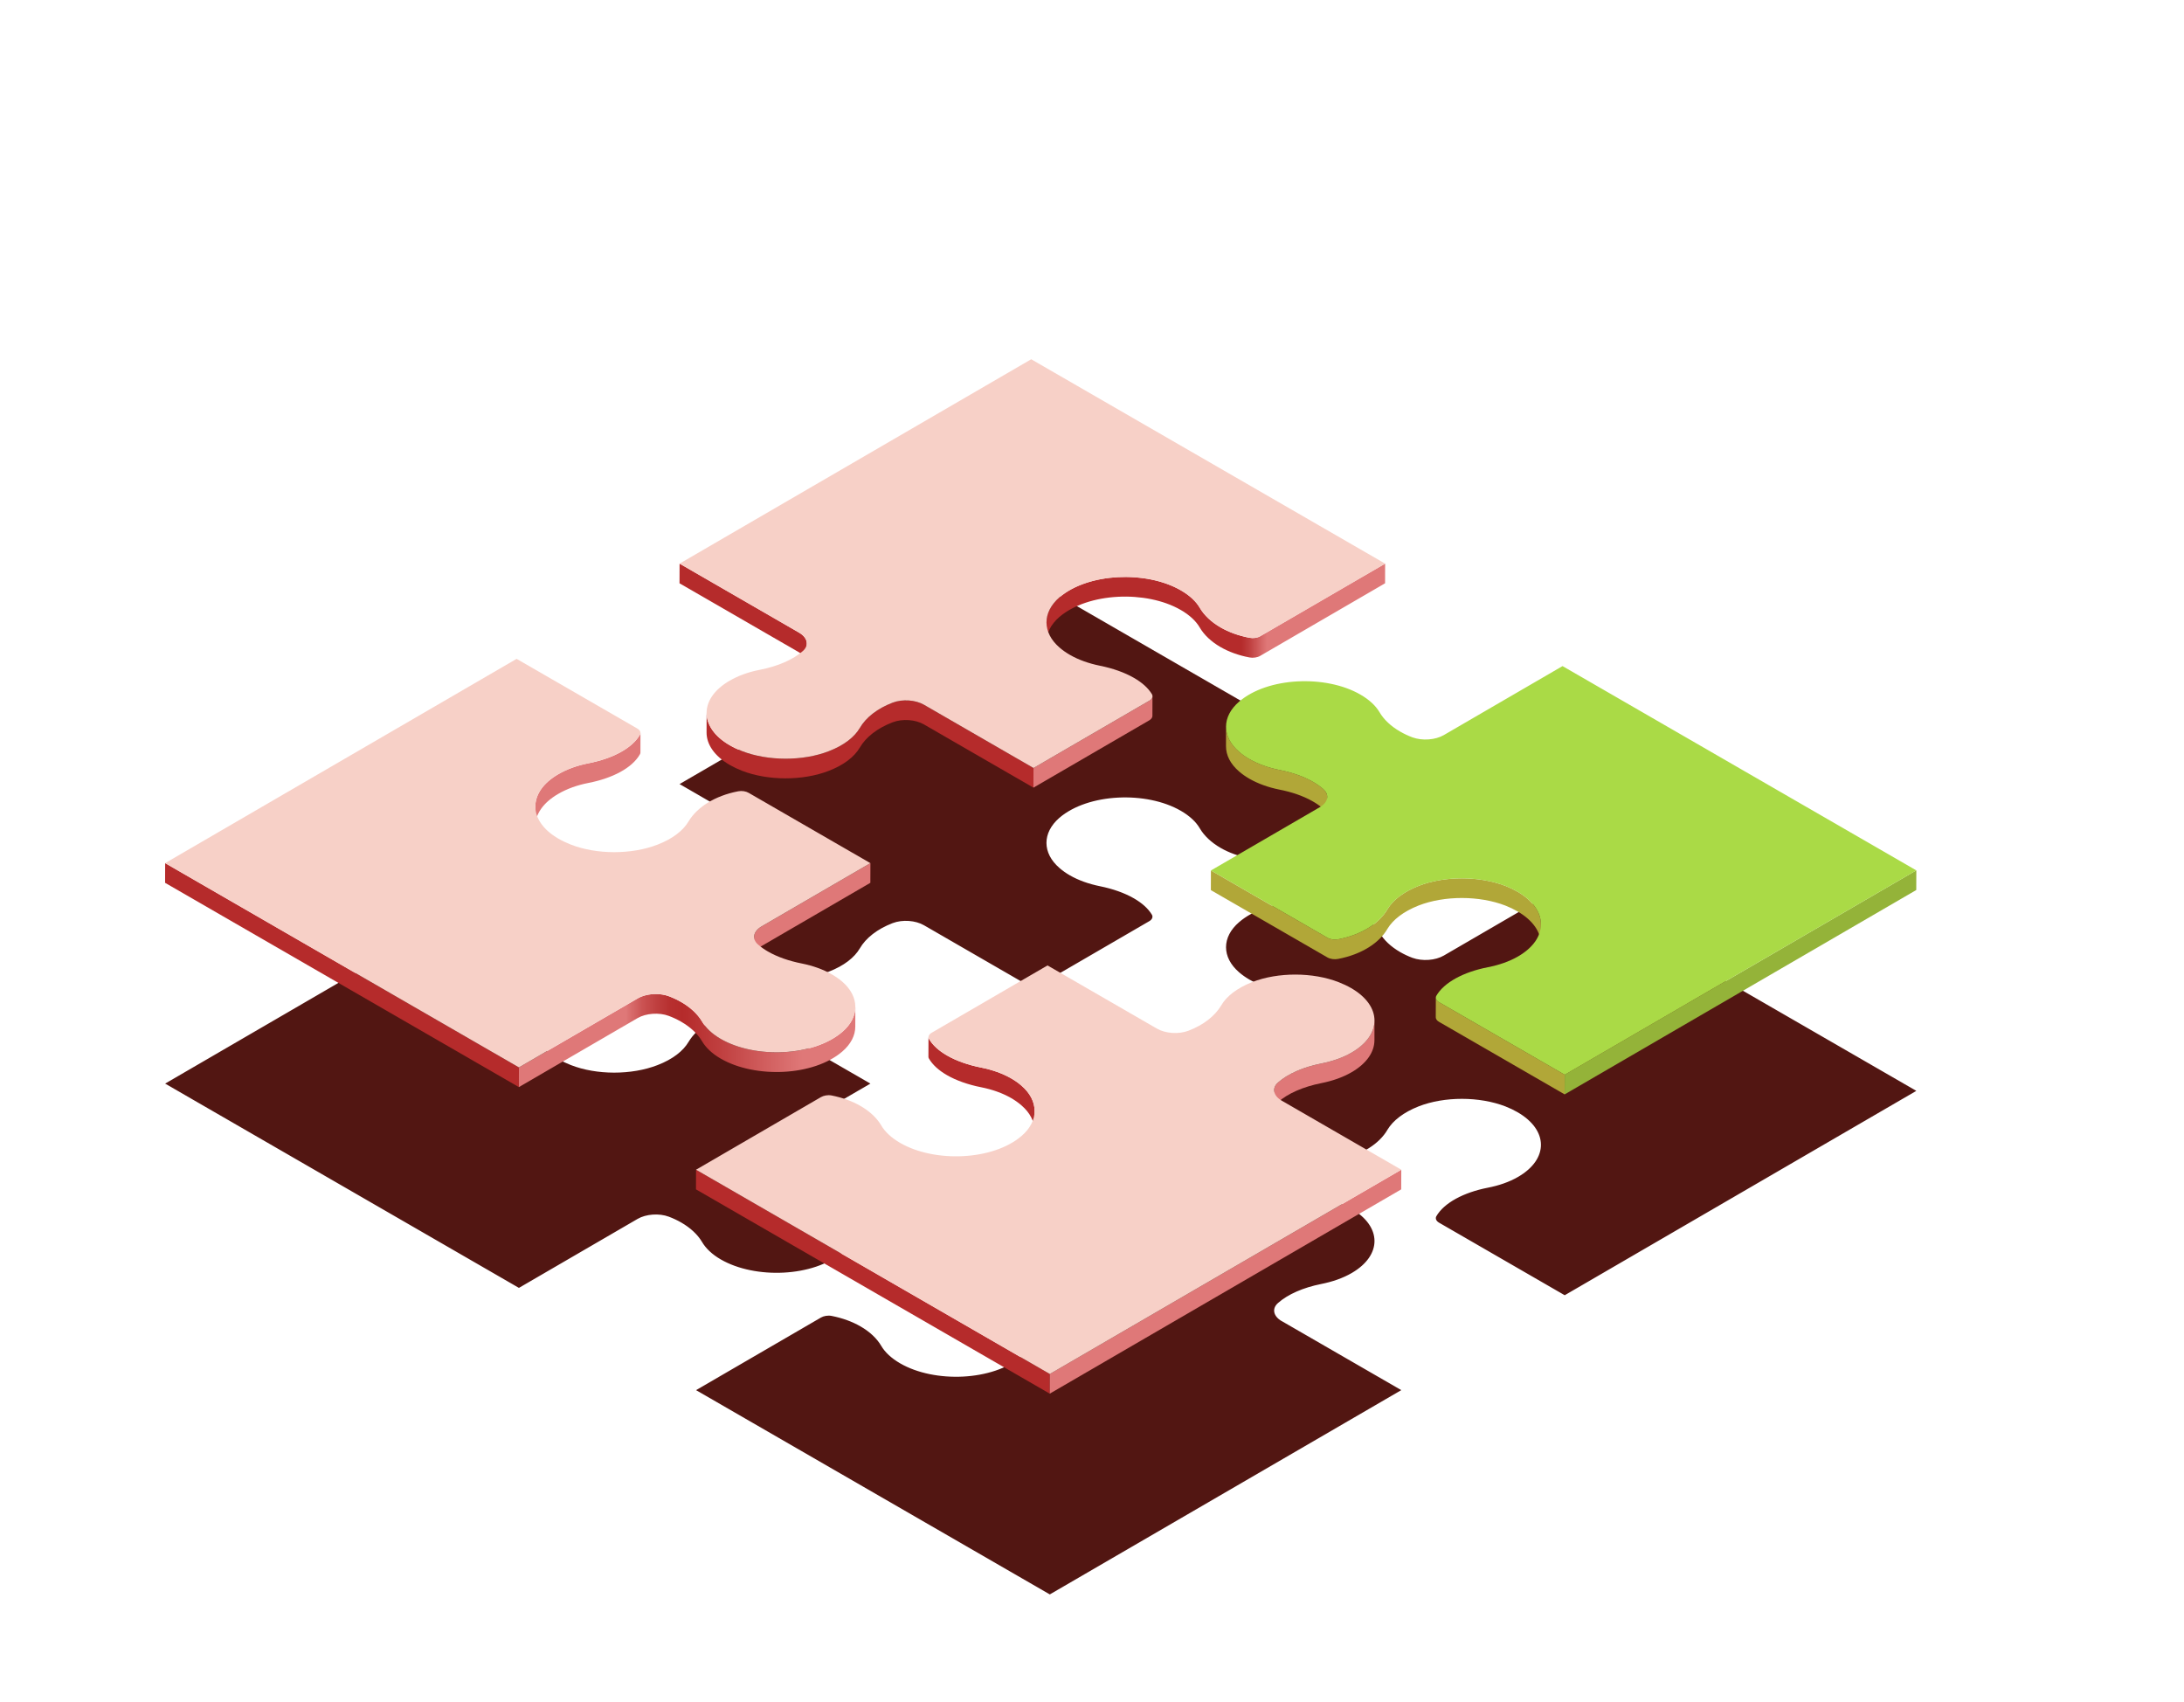 <?xml version="1.0" encoding="UTF-8"?><svg id="Layer_2" xmlns="http://www.w3.org/2000/svg" xmlns:xlink="http://www.w3.org/1999/xlink" viewBox="0 0 1351.09 1052.75"><defs><style>.cls-1{fill:#aada46;}.cls-2{fill:url(#linear-gradient-2);}.cls-3{fill:#df7878;}.cls-4{clip-path:url(#clippath-2);}.cls-5{fill:#521612;}.cls-6{fill:#b52b2b;}.cls-7{clip-path:url(#clippath-1);}.cls-8{clip-path:url(#clippath);}.cls-9{fill:#f7d0c7;}.cls-10{fill:none;}.cls-11{fill:#94b339;}.cls-12{fill:url(#linear-gradient);}.cls-13{fill:#b1a738;}</style><clipPath id="clippath"><rect class="cls-10" x="102.17" y="358.59" width="1083.33" height="627.66"/></clipPath><clipPath id="clippath-1"><path class="cls-10" d="M779.55,393.57c-1.7,.99-4.27,1.38-6.55,.93-6.83-1.28-12.88-3.52-17.91-6.42-5.75-3.32-10.16-7.51-12.87-12.11-2.3-3.96-6.21-7.65-11.74-10.84-21.34-12.32-57.33-10.84-75.1,4.34-5.32,4.63-7.99,10.05-8.01,15.47l-.03,12.16c.01-5.42,2.69-10.84,8.01-15.47,17.77-15.18,53.75-16.67,75.09-4.35,5.53,3.19,9.44,6.88,11.74,10.84,2.71,4.61,7.12,8.79,12.87,12.11,5.03,2.9,11.08,5.14,17.91,6.43,2.28,.44,4.84,.05,6.55-.93l77.34-44.94,.03-12.17-77.34,44.94Z"/></clipPath><linearGradient id="linear-gradient" x1="677.3" y1="2633.54" x2="678.3" y2="2633.54" gradientTransform="translate(11342.77 -40690.64) rotate(-180) scale(15.59 -15.59)" gradientUnits="userSpaceOnUse"><stop offset="0" stop-color="#df7878"/><stop offset=".67" stop-color="#c04040"/><stop offset="1" stop-color="#b52b2b"/></linearGradient><clipPath id="clippath-2"><path class="cls-10" d="M394.48,617.57l-73.45,42.69-.04,12.16,73.46-42.69c5.11-2.97,13.27-3.63,19.37-1.32,2.74,1.04,5.28,2.24,7.61,3.59,5.69,3.29,10.08,7.4,12.8,11.93,2.3,3.96,6.22,7.76,11.65,10.89,21.34,12.32,57.42,10.89,75.19-4.4,5.35-4.59,8.03-10,8.04-15.42l.03-12.16c-.02,5.42-2.69,10.82-8.04,15.41-17.77,15.29-53.85,16.72-75.19,4.4-5.43-3.14-9.35-6.93-11.65-10.89-2.72-4.53-7.11-8.64-12.8-11.93-2.33-1.34-4.87-2.55-7.61-3.59-2.48-.94-5.31-1.39-8.13-1.39-4.11,0-8.21,.95-11.24,2.71"/></clipPath><linearGradient id="linear-gradient-2" x1="637.67" y1="2725.91" x2="638.67" y2="2725.91" gradientTransform="translate(70282.92 -297685.12) rotate(-180) scale(109.44 -109.44)" gradientUnits="userSpaceOnUse"><stop offset="0" stop-color="#df7878"/><stop offset=".46" stop-color="#c04040"/><stop offset=".68" stop-color="#b52b2b"/><stop offset=".75" stop-color="#b72f2f"/><stop offset=".82" stop-color="#be3d3d"/><stop offset=".91" stop-color="#cb5353"/><stop offset=".99" stop-color="#dc7373"/><stop offset="1" stop-color="#df7878"/></linearGradient><clipPath id="clippath-3"><rect class="cls-10" x="278.74" width="743.57" height="743.57"/></clipPath><clipPath id="clippath-5"><rect class="cls-10" y="232.32" width="743.57" height="743.57"/></clipPath><clipPath id="clippath-7"><rect class="cls-10" x="340.82" y="309.18" width="743.57" height="743.57"/></clipPath><clipPath id="clippath-9"><rect class="cls-10" x="607.52" y="177.89" width="743.57" height="743.57"/></clipPath></defs><g id="Layer_1-2"><g><g class="cls-8"><path class="cls-5" d="M856.88,485l-77.34,44.94c-1.7,.99-4.27,1.38-6.55,.94-6.83-1.28-12.88-3.52-17.91-6.43-5.75-3.32-10.16-7.5-12.87-12.11-2.3-3.96-6.22-7.65-11.74-10.84-21.34-12.32-57.33-10.84-75.09,4.35-10.68,9.3-10.7,21.78,.08,31.08,1.91,1.66,4.03,3.15,6.33,4.48,5.42,3.13,11.81,5.36,18.61,6.75,7.99,1.6,15.3,4.18,21.12,7.54,4.98,2.88,8.87,6.32,11.17,10.23,.67,1.38,.02,2.86-1.69,3.85l-71.66,41.64-67.74-39.11c-5.24-3.03-13.32-3.63-19.38-1.32-9.48,3.63-16.57,9.19-20.33,15.68-3.29,5.56-9.63,10.67-19.2,14.36-16.02,6.22-37.57,6.16-53.66-.06-2.79-1.09-5.31-2.29-7.57-3.6-19.08-11.02-19.14-28.9-.18-39.92,5.49-3.19,11.84-5.45,18.67-6.77,11.1-2.14,20.67-6.27,26.81-11.72,3.87-3.58,2.8-8.25-2.44-11.28l-73.93-42.69,217.52-126.41,218.95,126.41Zm-342.21,254.11c-5.42-3.13-11.76-5.38-18.51-6.74-8.06-1.58-15.34-4.12-21.13-7.47-2.28-1.31-4.32-2.75-6.1-4.3-4.01-3.52-2.9-8.25,2.31-11.28l67.21-39.06-75.27-43.46c-1.71-.99-4.19-1.43-6.46-.99-14.7,2.81-25.59,10.01-30.76,18.65-3.29,5.56-9.63,10.67-19.2,14.36-16.02,6.22-37.67,6.22-53.66-.05-2.79-1.09-5.31-2.29-7.57-3.6-19.08-11.02-19.14-28.9-.18-39.92,5.4-3.14,11.84-5.45,18.67-6.77,14.89-2.92,27.11-9.24,31.9-17.77,.75-1.32-.02-2.75-1.73-3.74l-74.6-43.07-217.43,126.36,218.86,126.36,73.45-42.69c5.11-2.97,13.28-3.63,19.37-1.32,2.73,1.04,5.28,2.24,7.61,3.59,5.69,3.28,10.08,7.4,12.8,11.93,2.3,3.96,6.22,7.76,11.65,10.89,21.34,12.32,57.42,10.89,75.19-4.4,10.77-9.24,10.7-21.78-.08-31.08-1.92-1.63-4.05-3.11-6.34-4.43m451.97-190.74l-73.46,42.69c-5.21,3.02-13.28,3.63-19.46,1.38-2.72-1.03-5.26-2.23-7.57-3.57-5.7-3.29-10.09-7.42-12.75-12-2.4-4.02-6.31-7.7-11.84-10.89-21.34-12.32-57.33-10.84-75,4.4-10.78,9.24-10.8,21.73-.02,31.02,1.91,1.66,4.04,3.15,6.35,4.49,5.44,3.14,11.86,5.39,18.6,6.74,7.98,1.57,15.14,4.1,20.85,7.4,2.32,1.34,4.39,2.8,6.19,4.38,4.1,3.58,3.09,8.25-2.12,11.28l-67.3,39.11,72.13,41.64c1.71,.99,4.28,1.38,6.56,.94,14.7-2.8,25.59-10.01,30.57-18.65,3.39-5.61,9.82-10.67,19.29-14.41,16.01-6.22,37.57-6.16,53.66,.05,2.74,1.08,5.22,2.27,7.45,3.56,19.14,11.05,19.39,28.97,.4,40.01-5.49,3.19-11.94,5.39-18.77,6.71-14.89,2.92-27.11,9.35-31.9,17.77-.66,1.38,.02,2.86,1.73,3.85l77.75,44.89,217.52-126.41-218.85-126.35Zm-173.7,268.83c-5.15-2.97-6.31-7.7-2.34-11.22,6.24-5.5,15.71-9.57,26.72-11.77,6.92-1.38,13.37-3.58,18.86-6.77,18.95-11.01,18.82-28.84-.31-39.88-2.27-1.31-4.82-2.53-7.63-3.63-15.99-6.27-37.55-6.33-53.56-.11-9.48,3.74-16,8.86-19.2,14.47-3.86,6.44-10.85,12.05-20.23,15.62-6.16,2.36-14.33,1.7-19.48-1.27l-67.74-39.11-71.66,41.64c-1.61,.94-2.46,2.42-1.69,3.74,2.26,3.94,6.13,7.4,11.13,10.29,5.83,3.36,13.17,5.93,21.26,7.53,6.74,1.35,13.11,3.57,18.52,6.69,2.3,1.33,4.42,2.82,6.33,4.47,10.78,9.29,10.85,21.84,.08,31.08-17.67,15.24-53.75,16.67-75.09,4.35-5.43-3.14-9.44-6.88-11.74-10.84-2.7-4.59-7.09-8.73-12.81-12.03-5.04-2.91-11.11-5.17-17.97-6.51-2.28-.44-4.85,.05-6.55,1.04l-77.24,44.89,218.85,126.35,217.43-126.36-73.93-42.69Z"/></g><g class="cls-7"><rect class="cls-12" x="647.34" y="348.63" width="209.54" height="58.48"/></g><path class="cls-6" d="M494.34,391.32l-73.93-42.69-.04,12.17,73.93,42.69c3.13,1.8,4.77,4.2,4.76,6.59l.03-12.16c0-2.4-1.64-4.79-4.76-6.59"/><path class="cls-6" d="M571.62,435.93c-5.24-3.03-13.32-3.63-19.38-1.32-9.48,3.63-16.57,9.19-20.33,15.68-3.29,5.56-9.63,10.67-19.2,14.36-16.01,6.22-37.57,6.16-53.66-.05-2.79-1.09-5.31-2.29-7.57-3.6-9.59-5.54-14.38-12.81-14.35-20.07l-.03,12.16c-.02,7.26,4.77,14.53,14.35,20.07,2.26,1.3,4.78,2.51,7.57,3.6,16.08,6.22,37.64,6.27,53.66,.05,9.57-3.68,15.91-8.8,19.2-14.36,3.76-6.49,10.85-12.05,20.33-15.68,6.06-2.31,14.14-1.71,19.38,1.32l67.74,39.11,.03-12.16-67.74-39.11Z"/><path class="cls-3" d="M711.01,433.4l-71.66,41.64-.04,12.16,71.66-41.64c1.26-.73,1.95-1.73,1.95-2.76l.03-12.16c0,1.03-.69,2.03-1.95,2.76"/><path class="cls-9" d="M637.94,222.22l-217.53,126.41,73.93,42.69c5.24,3.03,6.31,7.7,2.44,11.28-6.14,5.45-15.71,9.57-26.81,11.72-6.83,1.32-13.18,3.58-18.67,6.77-18.96,11.02-18.9,28.9,.18,39.91,2.26,1.3,4.78,2.51,7.57,3.6,16.08,6.22,37.64,6.27,53.66,.05,9.57-3.69,15.91-8.8,19.2-14.36,3.76-6.49,10.85-12.05,20.33-15.68,6.06-2.31,14.14-1.7,19.38,1.32l67.74,39.11,71.66-41.64c1.71-.99,2.36-2.48,1.69-3.85-2.3-3.91-6.19-7.36-11.17-10.23-5.82-3.36-13.13-5.94-21.12-7.54-6.81-1.39-13.2-3.62-18.61-6.75-2.3-1.33-4.43-2.82-6.33-4.47-10.78-9.3-10.76-21.78-.08-31.08,17.77-15.18,53.75-16.67,75.09-4.35,5.53,3.19,9.44,6.88,11.74,10.84,2.71,4.61,7.12,8.79,12.87,12.11,5.03,2.9,11.08,5.14,17.91,6.43,2.28,.44,4.84,.05,6.55-.93l77.34-44.94-218.95-126.41Z"/><path class="cls-3" d="M395.93,454.36c-4.8,8.53-17.01,14.85-31.9,17.77-6.83,1.32-13.28,3.63-18.67,6.77-9.43,5.48-14.15,12.66-14.17,19.84l-.04,12.16c.02-7.19,4.75-14.36,14.18-19.84,5.39-3.14,11.84-5.45,18.67-6.77,14.89-2.91,27.11-9.24,31.9-17.77,.2-.34,.29-.69,.29-1.04l.03-12.16c0,.35-.09,.7-.29,1.04"/><path class="cls-3" d="M471.25,572.96c-3.08,1.79-4.72,4.17-4.73,6.55l-.03,12.16c0-2.38,1.65-4.76,4.73-6.55l67.21-39.06,.04-12.17-67.21,39.06Z"/><polygon class="cls-6" points="102.17 533.9 102.13 546.07 320.99 672.42 321.02 660.26 102.17 533.9"/><g class="cls-4"><rect class="cls-2" x="320.99" y="614.86" width="208.15" height="57.56"/></g><path class="cls-9" d="M514.67,602.74c-5.42-3.13-11.76-5.38-18.51-6.74-8.06-1.58-15.34-4.12-21.13-7.47-2.28-1.31-4.32-2.75-6.1-4.3-4.01-3.52-2.9-8.25,2.31-11.28l67.21-39.06-75.27-43.46c-1.72-.99-4.19-1.43-6.46-.99-14.7,2.81-25.59,10.01-30.76,18.65-3.29,5.55-9.63,10.67-19.2,14.36-16.02,6.22-37.67,6.22-53.66-.05-2.79-1.09-5.31-2.29-7.57-3.6-19.08-11.02-19.14-28.9-.18-39.92,5.39-3.14,11.84-5.45,18.67-6.77,14.89-2.92,27.11-9.24,31.9-17.77,.75-1.32-.01-2.75-1.73-3.74l-74.6-43.07-217.43,126.36,218.86,126.35,73.45-42.69c5.11-2.97,13.28-3.63,19.37-1.32,2.73,1.04,5.28,2.24,7.61,3.59,5.69,3.29,10.08,7.4,12.8,11.93,2.3,3.96,6.22,7.76,11.65,10.89,21.34,12.32,57.42,10.89,75.19-4.4,10.77-9.24,10.7-21.78-.08-31.08-1.92-1.63-4.05-3.11-6.34-4.43"/><path class="cls-13" d="M818.54,488.02c-1.79-1.57-3.87-3.04-6.19-4.38-5.71-3.29-12.87-5.83-20.85-7.4-6.74-1.35-13.16-3.6-18.6-6.74-2.31-1.33-4.44-2.83-6.35-4.48-5.4-4.66-8.09-10.12-8.08-15.57l-.03,12.16c-.02,5.45,2.67,10.91,8.08,15.57,1.91,1.66,4.04,3.15,6.35,4.48,5.44,3.14,11.85,5.39,18.59,6.74,7.98,1.56,15.14,4.1,20.85,7.4,2.32,1.34,4.39,2.8,6.19,4.38,1.72,1.49,2.54,3.18,2.53,4.85l.03-12.16c0-1.68-.82-3.36-2.53-4.86"/><path class="cls-13" d="M938.77,551.54c-2.23-1.29-4.71-2.48-7.45-3.56-16.08-6.21-37.64-6.27-53.66-.05-9.48,3.74-15.91,8.8-19.29,14.41-4.99,8.64-15.87,15.84-30.57,18.65-2.27,.44-4.84,.06-6.56-.93l-72.13-41.64-.03,12.16,72.12,41.64c1.72,.99,4.28,1.38,6.56,.93,14.7-2.8,25.59-10.01,30.57-18.65,3.39-5.61,9.82-10.67,19.29-14.41,16.02-6.22,37.57-6.16,53.66,.05,2.74,1.08,5.22,2.27,7.45,3.56,9.67,5.58,14.52,12.92,14.5,20.24l.04-12.16c.02-7.32-4.83-14.66-14.5-20.24"/><path class="cls-13" d="M890.23,619.88c-1.28-.74-1.98-1.76-1.98-2.8l-.04,12.16c0,1.04,.7,2.06,1.98,2.8l77.75,44.89,.03-12.16-77.75-44.89Z"/><polygon class="cls-11" points="967.97 664.77 967.94 676.93 1185.46 550.52 1185.5 538.35 967.97 664.77"/><path class="cls-1" d="M966.64,412l-73.46,42.69c-5.21,3.02-13.28,3.63-19.46,1.38-2.72-1.03-5.26-2.23-7.57-3.57-5.7-3.29-10.09-7.42-12.75-12-2.4-4.02-6.31-7.7-11.84-10.89-21.34-12.32-57.33-10.84-75,4.4-10.78,9.24-10.8,21.73-.02,31.03,1.91,1.66,4.04,3.15,6.35,4.48,5.44,3.14,11.86,5.39,18.6,6.74,7.98,1.57,15.14,4.1,20.85,7.4,2.32,1.34,4.39,2.8,6.19,4.38,4.1,3.58,3.09,8.25-2.12,11.28l-67.3,39.11,72.13,41.64c1.72,.99,4.28,1.38,6.56,.94,14.7-2.81,25.59-10.01,30.57-18.65,3.39-5.61,9.82-10.67,19.29-14.41,16.01-6.22,37.57-6.16,53.66,.05,2.74,1.08,5.22,2.27,7.45,3.56,19.14,11.05,19.39,28.97,.4,40.01-5.49,3.19-11.94,5.39-18.77,6.71-14.89,2.92-27.11,9.35-31.9,17.77-.66,1.38,.02,2.86,1.73,3.85l77.75,44.89,217.52-126.41-218.85-126.36Z"/><path class="cls-3" d="M836.17,651.07c-5.49,3.19-11.94,5.39-18.86,6.77-11.01,2.2-20.48,6.27-26.72,11.77-1.6,1.42-2.37,3.04-2.37,4.66l-.03,12.16c0-1.62,.77-3.24,2.37-4.66,6.24-5.5,15.71-9.57,26.72-11.77,6.92-1.38,13.37-3.58,18.86-6.77,9.4-5.46,14.1-12.6,14.13-19.76l.03-12.17c-.02,7.16-4.73,14.3-14.13,19.76"/><path class="cls-6" d="M631.92,671.53c-1.91-1.66-4.03-3.15-6.33-4.47-5.41-3.12-11.78-5.34-18.52-6.69-8.09-1.6-15.43-4.17-21.26-7.53-5-2.88-8.87-6.35-11.13-10.29-.2-.34-.29-.69-.29-1.04l-.04,12.16c0,.35,.09,.7,.29,1.04,2.26,3.94,6.14,7.4,11.13,10.29,5.83,3.36,13.17,5.93,21.26,7.53,6.74,1.35,13.11,3.57,18.52,6.69,2.3,1.33,4.42,2.82,6.33,4.47,5.43,4.68,8.14,10.18,8.13,15.67l.03-12.17c.02-5.49-2.7-10.99-8.12-15.66"/><polygon class="cls-6" points="430.59 723.52 430.56 735.68 649.41 862.04 649.45 849.87 430.59 723.52"/><polygon class="cls-3" points="649.45 849.87 649.41 862.04 866.84 735.68 866.88 723.52 649.45 849.87"/><path class="cls-9" d="M792.94,680.83c-5.15-2.97-6.31-7.7-2.34-11.22,6.24-5.5,15.71-9.57,26.72-11.77,6.92-1.38,13.37-3.57,18.86-6.77,18.95-11.01,18.82-28.84-.31-39.88-2.27-1.31-4.82-2.53-7.63-3.63-15.99-6.27-37.55-6.33-53.56-.11-9.48,3.74-16,8.86-19.2,14.47-3.86,6.44-10.85,12.05-20.23,15.62-6.16,2.37-14.33,1.71-19.48-1.26l-67.74-39.11-71.66,41.64c-1.61,.94-2.46,2.42-1.69,3.74,2.26,3.94,6.13,7.41,11.13,10.29,5.83,3.36,13.17,5.93,21.26,7.53,6.74,1.35,13.11,3.57,18.52,6.69,2.3,1.33,4.42,2.82,6.33,4.48,10.78,9.3,10.85,21.84,.08,31.08-17.67,15.24-53.75,16.67-75.09,4.35-5.43-3.14-9.44-6.88-11.74-10.84-2.7-4.59-7.09-8.73-12.81-12.03-5.04-2.91-11.11-5.17-17.97-6.51-2.28-.44-4.85,.06-6.55,1.05l-77.24,44.89,218.85,126.35,217.43-126.36-73.93-42.69Z"/></g></g></svg>